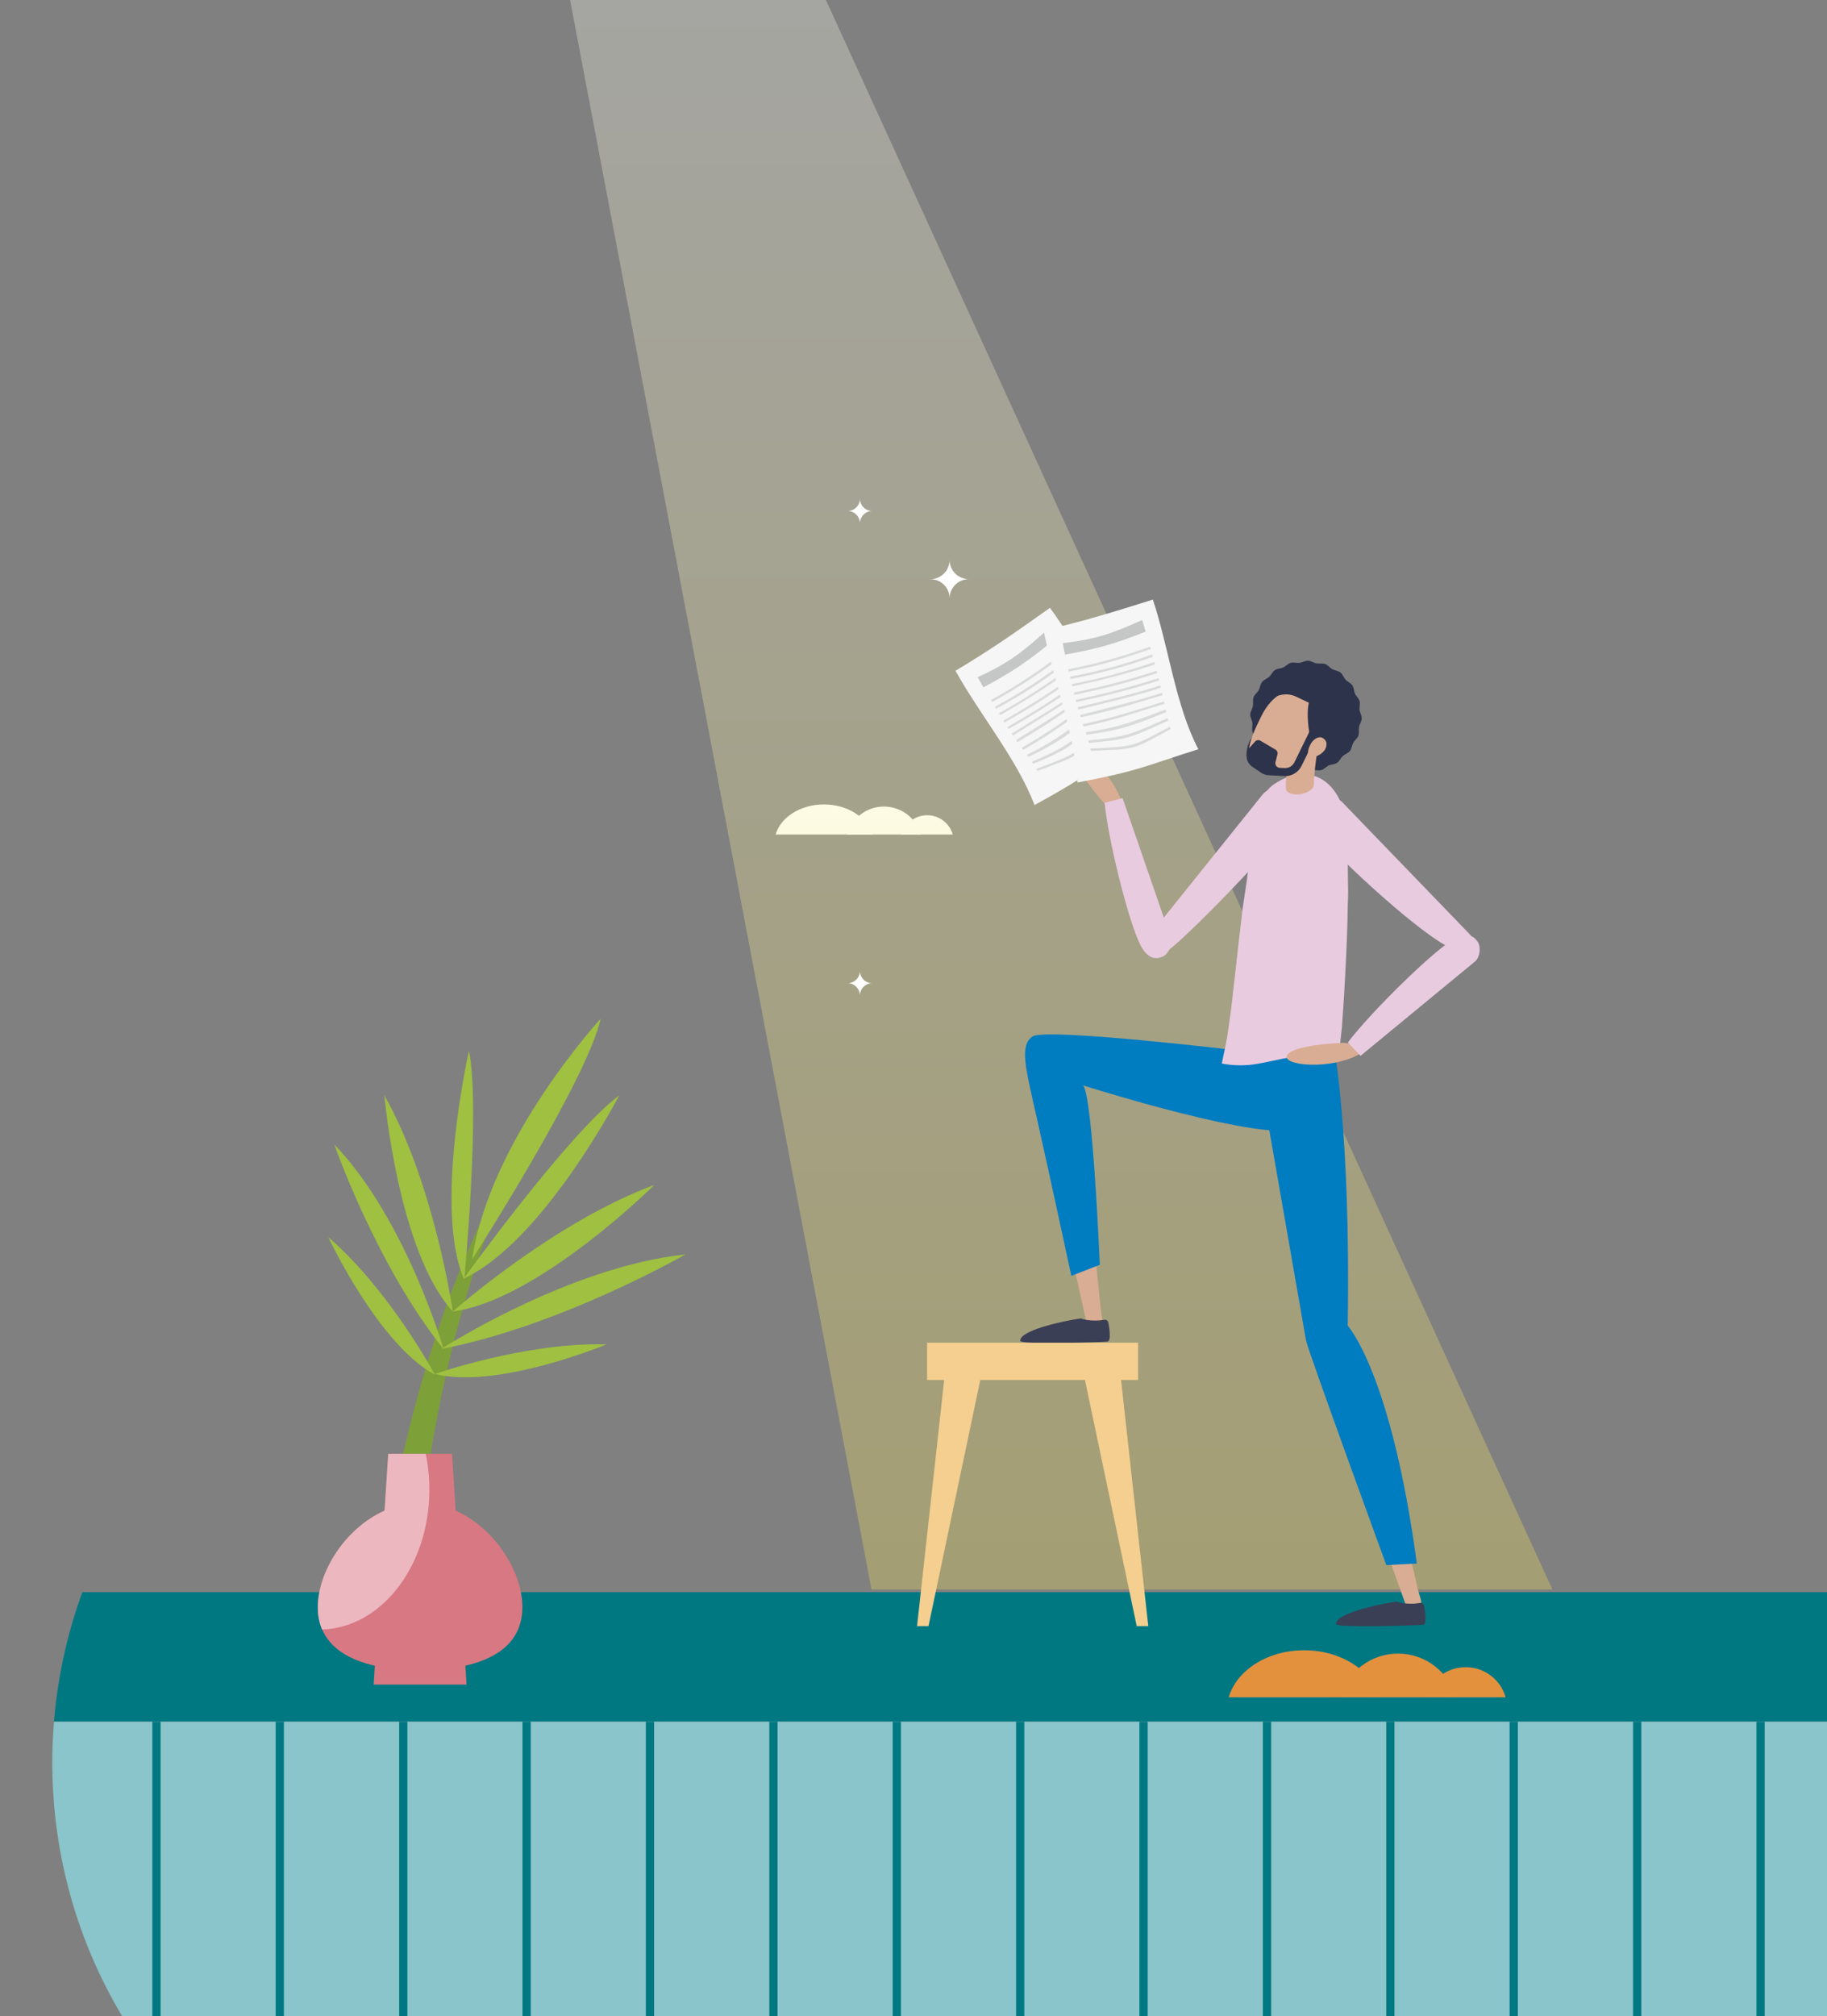 <?xml version="1.0" encoding="UTF-8"?><svg id="uuid-9fe1fbd0-e166-4f37-a882-f5923b8e3edc" xmlns="http://www.w3.org/2000/svg" xmlns:xlink="http://www.w3.org/1999/xlink" viewBox="0 0 287.717 317.435"><rect x="0" y="0" width="287.717" height="317.435" fill="#808080" stroke="none"/><defs><clipPath id="uuid-87faab77-a07a-4017-8747-686eb8d86cf5"><path d="M8.503,271.067c-.168,2.106-.27,4.229-.27,6.386,0,14.608,4.01,28.289,11.002,39.983h484.055c12.856-13.024,22.932-28.812,29.267-46.368H8.503Z" style="fill:none; stroke-width:0px;"/></clipPath><linearGradient id="uuid-d0c9fbf9-a6a7-4b77-bc0a-ca26d2265640" x1="167.124" y1="250.258" x2="167.124" y2="0" gradientUnits="userSpaceOnUse"><stop offset="0" stop-color="#f9e758"/><stop offset="1" stop-color="#fefdf1"/></linearGradient></defs><path d="M533.585,268.169c1.887-5.661,3.387-11.508,4.482-17.489H12.968c-2.039,5.56-3.454,11.424-4.179,17.489-.118.96-.202,1.938-.286,2.898h524.071c.337-.96.691-1.921,1.011-2.898Z" style="fill:#007882; stroke-width:0px;"/><path d="M8.503,271.067c-.168,2.106-.27,4.229-.27,6.386,0,14.608,4.01,28.289,11.002,39.983h484.055c12.856-13.024,22.932-28.812,29.267-46.368H8.503Z" style="fill:#89c5ca; stroke-width:0px;"/><g style="clip-path:url(#uuid-87faab77-a07a-4017-8747-686eb8d86cf5);"><rect x="23.987" y="263.788" width="1.297" height="62.409" style="fill:#007882; stroke-width:0px;"/><rect x="43.414" y="263.788" width="1.297" height="62.409" style="fill:#007882; stroke-width:0px;"/><rect x="62.858" y="263.788" width="1.297" height="62.409" style="fill:#007882; stroke-width:0px;"/><rect x="82.284" y="263.788" width="1.297" height="62.409" style="fill:#007882; stroke-width:0px;"/><rect x="101.711" y="263.788" width="1.297" height="62.409" style="fill:#007882; stroke-width:0px;"/><rect x="121.155" y="263.788" width="1.297" height="62.409" style="fill:#007882; stroke-width:0px;"/><rect x="140.582" y="263.788" width="1.297" height="62.409" style="fill:#007882; stroke-width:0px;"/><rect x="160.009" y="263.788" width="1.297" height="62.409" style="fill:#007882; stroke-width:0px;"/><rect x="179.436" y="263.788" width="1.297" height="62.409" style="fill:#007882; stroke-width:0px;"/><rect x="198.88" y="263.788" width="1.297" height="62.409" style="fill:#007882; stroke-width:0px;"/><rect x="218.306" y="263.788" width="1.297" height="62.409" style="fill:#007882; stroke-width:0px;"/><rect x="237.733" y="263.788" width="1.297" height="62.409" style="fill:#007882; stroke-width:0px;"/><rect x="257.177" y="263.788" width="1.297" height="62.409" style="fill:#007882; stroke-width:0px;"/><rect x="276.604" y="263.788" width="1.297" height="62.409" style="fill:#007882; stroke-width:0px;"/></g><path d="M220.156,260.351c4.33,0,7.986,2.898,9.115,6.874h-18.231c1.129-3.96,4.785-6.874,9.115-6.874Z" style="fill:#e4913e; stroke-width:0px;"/><path d="M230.822,262.491c2.982,0,5.51,2.005,6.285,4.735h-12.586c.792-2.746,3.302-4.735,6.302-4.735Z" style="fill:#e4913e; stroke-width:0px;"/><path d="M217.258,267.225c-1.23-4.229-6.083-7.397-11.879-7.397s-10.649,3.168-11.879,7.397h23.757Z" style="fill:#e4913e; stroke-width:0px;"/><path d="M139.197,126.991c2.763,0,5.105,1.853,5.83,4.398h-11.659c.724-2.544,3.067-4.398,5.83-4.398Z" style="fill:#fff; stroke-width:0px;"/><path d="M146.021,128.356c1.904,0,3.521,1.281,4.027,3.033h-8.054c.505-1.752,2.106-3.033,4.027-3.033Z" style="fill:#fff; stroke-width:0px;"/><path d="M137.344,131.388c-.775-2.713-3.892-4.735-7.599-4.735s-6.807,2.022-7.599,4.735h15.198Z" style="fill:#fff; stroke-width:0px;"/><path d="M59.052,253.833c3.729-28.212,11.49-57.703,28.048-81.181-3.743,6.124-6.898,12.547-9.507,19.185-6.342,16.64-9.921,34.204-11.76,51.871-.369,3.509-.646,7.091-.794,10.523l-5.987-.399h0Z" style="fill:#7da038; stroke-width:0px;"/><path d="M74.345,198.279s18.062-28.104,20.269-37.91c0-0-17.472,18.955-20.269,37.91Z" style="fill:#9fc041; stroke-width:0px;"/><path d="M73.014,201.312s16.411-22.797,24.515-28.862c0-0-12.081,23.151-24.515,28.862Z" style="fill:#9fc041; stroke-width:0px;"/><path d="M71.312,206.484s15.787-14.018,31.744-19.932c0,0-18.382,18.231-31.744,19.932Z" style="fill:#9fc041; stroke-width:0px;"/><path d="M68.499,216.324s14.406-5.038,27.009-4.65c0,0-17.203,7.144-27.009,4.65Z" style="fill:#9fc041; stroke-width:0px;"/><path d="M68.499,216.442s-7.228-13.429-16.798-21.651c0,0,7.885,16.883,16.798,21.651Z" style="fill:#9fc041; stroke-width:0px;"/><path d="M69.476,212.398s19.983-12.94,38.466-14.895c-0,0-19.562,11.255-38.466,14.895Z" style="fill:#9fc041; stroke-width:0px;"/><path d="M73.115,201.48s2.561-26.958.741-36.057c0-.017-5.661,24.97-.741,36.057Z" style="fill:#9fc041; stroke-width:0px;"/><path d="M71.312,206.484s-2.864-20-10.783-34.035c0,.017,2.174,24.717,10.783,34.035Z" style="fill:#9fc041; stroke-width:0px;"/><path d="M69.863,212.432s-5.914-20.472-17.22-32.249c0,0,6.622,19.039,17.22,32.249Z" style="fill:#9fc041; stroke-width:0px;"/><path d="M73.284,262.255l.185,2.982h-14.625l.185-2.982c-3.96-.893-7.009-2.696-8.29-5.695-.438-1.028-.674-2.19-.674-3.505,0-5.661,4.381-12.485,10.514-15.215l.573-8.947h10.042l.556,8.947c6.133,2.73,10.514,9.553,10.514,15.215-.017,5.189-3.673,8.003-8.981,9.2Z" style="fill:#d87882; stroke-width:0px;"/><path d="M67.622,234.521c0,11.996-7.531,21.752-16.9,22.038-.438-1.028-.674-2.19-.674-3.505,0-5.661,4.381-12.485,10.514-15.215l.573-8.947h5.914c.371,1.803.573,3.69.573,5.628Z" style="fill:#ecb7bf; stroke-width:0px;"/><polygon points="244.47 250.258 137.243 250.258 89.779 0 130.065 0 244.47 250.258" style="fill:url(#uuid-d0c9fbf9-a6a7-4b77-bc0a-ca26d2265640); isolation:isolate; opacity:.3; stroke-width:0px;"/><path d="M167.385,165.221c-1.011-1.331-1.988-1.904-3.353-1.651-1.5.286-2.477,1.752-2.14,3.252l9.284,41.718c.152.657.792,1.078,1.449.96s1.112-.758,1.011-1.415l-.27-1.82c-3.033-29.199-2.78-36.124-5.981-41.044Z" style="fill:#d9ad93; stroke-width:0px;"/><path d="M202.802,176.628c5.055-.775,6.066-3.387,6.099-5.24.034-.118.067-.253.084-.371.202-1.516-.91-2.898-2.443-3.033l-42.561-3.96c-.674-.067-1.264.421-1.365,1.095-.034.219,0,.438.084.64.32,1.55,1.466,2.814,3.033,3.269,8.088,2.342,30.497,8.61,37.068,7.599Z" style="fill:#d9ad93; stroke-width:0px;"/><path d="M172.423,207.917c-.91,0-1.719-.135-2.207-.337-3.201.455-9.739,1.954-9.537,3.555.067.59,12.805.202,13.698.101.623-.067.371-1.921.168-2.999-.051-.303-.354-.505-.657-.438-.421.067-.927.118-1.466.118Z" style="fill:#3b3f55; stroke-width:0px;"/><path d="M195.119,165.407s-30.429-3.623-32.502-2.224c-2.072,1.415-1.179,4.701.623,12.67s5.476,25.021,5.476,25.021l4.482-1.735s-1.112-26.655-2.645-28.256c0,0,29.469,9.368,34.052,6.672,4.583-2.696-1.971-12.249-1.971-12.249l-7.515.101Z" style="fill:#007cc1; stroke-width:0px;"/><path d="M212.221,210.158c-1.163-1.196-2.207-1.651-3.538-1.23-1.466.472-2.241,2.056-1.719,3.488l14.406,40.235c.219.64.91.977,1.567.775.64-.202,1.011-.876.826-1.533l-.505-1.769c-6.622-28.559-7.245-35.484-11.036-39.966Z" style="fill:#d9ad93; stroke-width:0px;"/><path d="M209.407,171.337c-2.022-4.701-4.802-5.021-6.605-4.583-.135,0-.253,0-.388.017-1.516.202-2.578,1.617-2.325,3.117l6.858,42.19c.101.657.725,1.129,1.398,1.045.219-.034.421-.118.59-.236,1.415-.708,2.359-2.14,2.409-3.757.253-8.424.691-31.693-1.938-37.792Z" style="fill:#d9ad93; stroke-width:0px;"/><path d="M222.145,252.499c-.91,0-1.719-.135-2.207-.337-3.201.455-9.739,1.954-9.537,3.555.067.59,12.805.202,13.698.101.623-.067.371-1.921.168-2.999-.051-.303-.354-.505-.657-.438-.421.067-.91.118-1.466.118Z" style="fill:#3b3f55; stroke-width:0px;"/><path d="M209.963,164.194s2.78,13.917,2.275,44.532c0,0,6.824,7.329,10.884,37.438l-4.802.253s-12.401-33.9-12.654-35.417-8.357-47.817-8.357-47.817l12.654,1.011Z" style="fill:#007cc1; stroke-width:0px;"/><path d="M176.4,127.412c-1.028.067-2.022-.354-2.679-1.129-1.719-1.988-4.819-5.863-4.583-7.464.337-2.207,6.74,3.336,7.852,8.559l-.59.034Z" style="fill:#d9ad93; stroke-width:0px;"/><path d="M203.628,128.76c1.803-3.083-1.011-4.28-1.078-4.347-.741-.775-2.797-.371-3.656.607l-18.247,22.729c-.337.337.017,2.207.354,2.561.101.118.236.185.388.236.977.505,2.696-.977,3.555-1.702,4.195-3.606,16.344-16.091,18.686-20.084Z" style="fill:#e9cbe0; stroke-width:0px;"/><path d="M173.956,126.401c.59,6.049,3.858,18.989,5.644,22.409,1.466,2.847,3.168,1.904,3.252,1.887.96-.185,1.87-1.803,1.567-2.915l-7.633-22.123-2.831.741Z" style="fill:#e9cbe0; stroke-width:0px;"/><path d="M211.462,159.762c.084-1.078.152-2.157.219-3.235.034-.708.067-1.449.118-2.14.084-1.584.168-3.168.236-4.735.034-.741.067-1.5.084-2.19.067-1.702.118-3.555.135-5.156.017-.691.051-1.432.051-1.904-.067-3.05,0-6.066-.253-8.947-.152-1.685.034-2.46-.539-4.162-1.685-5.105-5.981-6.975-10.75-3.909-.253.168-.674.472-.842.674-1.837,2.072-3.302,3.252-3.05,6.487.286,3.555-.59,8.542-1.179,12.435-.034.236-.118,1.163-.185,1.685-.084.741-.202,1.668-.303,2.561-.152,1.247-.32,2.645-.455,3.976-.084.809-.185,1.702-.286,2.561-.185,1.5-.354,3.083-.522,4.6-.051.421-.101.859-.168,1.281-.051.32-.084.64-.135.977-.101.775-.219,1.584-.337,2.342-.101.657-.219,1.247-.354,1.904-.168.859-.354,1.719-.539,2.578,1.904.371,3.825.371,5.712.034,3.184-.573,6.234-1.516,9.469-1.382,1.078.051,2.089.354,3.134.573.236-1.634.438-3.269.607-4.92.034-.657.084-1.331.135-1.988Z" style="fill:#e9cbe0; stroke-width:0px;"/><path d="M197.41,109.788c.152-.438.59-.725.809-1.129s.253-.927.522-1.281c.286-.354.792-.505,1.129-.809s.522-.809.893-1.061.91-.236,1.314-.421c.404-.185.741-.607,1.179-.725s.927.051,1.382,0,.893-.354,1.348-.337.876.337,1.314.421.944-.051,1.382.101c.438.152.725.59,1.129.809s.927.253,1.281.522c.354.286.505.792.809,1.129s.809.522,1.062.893.236.91.421,1.314c.185.404.607.741.725,1.179s-.051.927,0,1.382.354.893.337,1.348-.337.876-.421,1.314.051.944-.101,1.382c-.152.438-.59.725-.809,1.129s-.253.927-.522,1.281c-.286.354-.792.505-1.129.809s-.522.809-.893,1.061-.91.236-1.314.421c-.404.185-.741.607-1.179.725s-.927-.051-1.382,0-.893.354-1.348.337-.876-.337-1.314-.421-.944.051-1.382-.101c-.438-.152-.725-.59-1.129-.809s-.927-.253-1.281-.522c-.354-.286-.505-.792-.809-1.129s-.809-.522-1.062-.893-.236-.91-.421-1.314c-.185-.404-.607-.741-.725-1.179-.118-.438.051-.927,0-1.382s-.354-.893-.337-1.348.337-.876.421-1.314c.084-.438-.051-.96.101-1.382Z" style="fill:#2d334a; stroke-width:0px;"/><path d="M196.298,119.055s-.118-2.022,1.196-3.37c1.314-1.348,1.331.657,1.331.657l-2.527,2.713Z" style="fill:#2d334a; stroke-width:0px;"/><path d="M208.75,118.566c-.135.152-2.426,3.033-2.999,2.915-.792-.168.253-2.628.253-2.628l2.746-.286Z" style="fill:#2d334a; stroke-width:0px;"/><path d="M199.938,111.187s-.27-1.887.725-2.864c.944-.927,2.393-1.769,6.419.421.573.32.842.994.64,1.617l-.573,1.769-7.211-.944Z" style="fill:#2d334a; stroke-width:0px;"/><path d="M207.048,116.966c-1.196,2.426-2.359,4.364-4.33,4.937-.691.202-1.5.303-2.376.152-.539-.101-1.112-.286-1.685-.607-1.5-.842-2.022-1.954-1.971-3.269.067-1.516.91-3.302,1.904-5.341,1.87-3.825,4.718-4.836,7.06-3.69,2.342,1.112,3.269,3.993,1.398,7.818Z" style="fill:#d9ad93; stroke-width:0px;"/><path d="M207.722,116.326l-4.414-.691c-.101.607-.893,6.369-.809,8.559.118.674,1.213,1.061,2.426.826,1.095-.202,1.921-.809,1.988-1.432h0c-.051-1.297.472-5.139.809-7.262Z" style="fill:#d9ad93; stroke-width:0px;"/><path d="M208.564,118.802s-1.163-.034-1.752-1.264c-.758-1.601-.96-4.617-.842-5.914.219-2.291,1.011-2.662,1.011-2.662,0,0,3.976,1.668,4.398,3.302.64,2.477-2.814,6.537-2.814,6.537Z" style="fill:#2d334a; stroke-width:0px;"/><path d="M206.576,114.438l-2.73,5.577c-.286.59-.893.944-1.55.91l-.758-.034c-.455-.017-.792-.472-.674-.91l.32-1.23c.067-.27-.051-.556-.286-.708l-2.426-1.432c-.253-.152-.59-.101-.792.118l-.842.927c-.826.91-.657,2.359.354,3.05l1.415.96c.303.202.657.337,1.011.371.034,0,.051,0,.084.017h.051l.573.034h0l1.904.101c1.163.067,2.241-.573,2.746-1.617l2.73-5.577-1.129-.556Z" style="fill:#2d334a; stroke-width:0px;"/><path d="M208.716,117.909c-.404.826-1.735,1.5-2.342,1.196-.607-.286-.421-1.045-.017-1.87.404-.826,1.264-1.365,1.87-1.078.59.286.893.91.489,1.752Z" style="fill:#d9ad93; stroke-width:0px;"/><path d="M206.627,110.883l-2.477-1.179c-.826-.404-1.769-.489-2.662-.236l-1.213.32,2.275-1.752,2.342.219,2.426,1.398-.691,1.23Z" style="fill:#2d334a; stroke-width:0px;"/><path d="M206.947,130.411c-2.072-2.898.607-4.364.674-4.431.674-.842,2.746-.623,3.707.27l20.252,20.977c.354.303-.135.91-.438,1.281-.101.118-.219.219-.354.27-.927.59-2.393.472-3.37-.067-5.122-2.898-17.776-14.507-20.471-18.298Z" style="fill:#e9cbe0; stroke-width:0px;"/><path d="M214.007,165.356c-.657-.775-1.651-1.213-2.679-1.163-2.628.135-7.565.556-8.559,1.837-1.365,1.769,7.077,2.578,11.609-.236l-.371-.438Z" style="fill:#d9ad93; stroke-width:0px;"/><path d="M212.254,164.143c3.673-4.853,13.21-14.17,16.512-16.175,2.73-1.651,3.707.034,3.757.084.725.657.657,2.511-.202,3.302l-18.062,14.878-2.005-2.089Z" style="fill:#e9cbe0; stroke-width:0px;"/><rect x="146.004" y="211.404" width="33.226" height="5.863" style="fill:#f5cf8f; stroke-width:0px;"/><polygon points="154.681 215.819 148.851 215.819 144.42 256.021 146.223 256.021 154.681 215.819" style="fill:#f5cf8f; stroke-width:0px;"/><polygon points="170.553 215.819 176.383 215.819 180.831 256.021 179.011 256.021 170.553 215.819" style="fill:#f5cf8f; stroke-width:0px;"/><path d="M179.416,115.921c-7.717,5.493-7.734,6.015-16.495,10.834-2.78-7.262-8.559-14.153-12.451-21.145,5.695-3.404,9.486-6.082,14.878-9.907,4.751,6.453,8.509,14.743,14.069,20.219Z" style="fill:#f6f6f6; stroke-width:0px;"/><path d="M165.835,100.858c-3.909,3.235-6.487,4.987-10.969,7.363-.303-.522-.607-1.061-.91-1.601,4.853-2.224,6.841-3.774,10.8-7.312.354.505.708,1.028,1.078,1.55Z" style="fill:#c5c6c6; stroke-width:0px;"/><path d="M167.419,103.217c-3.774,2.881-7.026,5.038-11.188,7.329-.067-.101-.135-.202-.185-.32,4.179-2.325,7.363-4.431,11.154-7.329.084.101.152.202.219.32Z" style="fill:#d9dada; stroke-width:0px;"/><path d="M168.127,104.278c-3.673,2.847-7.161,5.105-11.255,7.312-.067-.101-.135-.202-.185-.32,4.111-2.224,7.531-4.448,11.238-7.312.051.101.135.202.202.32Z" style="fill:#d9dada; stroke-width:0px;"/><path d="M168.801,105.323c-3.74,2.763-7.279,4.97-11.306,7.279-.067-.101-.118-.202-.185-.303,4.061-2.258,7.548-4.532,11.289-7.279.067.101.135.202.202.303Z" style="fill:#d9dada; stroke-width:0px;"/><path d="M169.542,106.486c-3.74,2.763-7.312,4.97-11.339,7.279-.067-.101-.118-.202-.185-.303,4.027-2.308,7.582-4.516,11.323-7.279.084.101.152.202.202.303Z" style="fill:#d9dada; stroke-width:0px;"/><path d="M170.199,107.513c-3.791,2.763-7.312,4.92-11.356,7.262-.067-.101-.118-.202-.185-.303,4.044-2.325,7.565-4.532,11.356-7.262.067.101.118.202.185.303Z" style="fill:#d9dada; stroke-width:0px;"/><path d="M170.839,108.508c-3.825,2.78-7.38,4.802-11.306,7.296-.067-.101-.135-.202-.202-.303,3.926-2.477,7.515-4.516,11.323-7.279.051.084.118.185.185.286Z" style="fill:#d9dada; stroke-width:0px;"/><path d="M171.463,109.519c-3.926,2.713-7.043,4.886-11.221,7.312-.084-.101-.152-.202-.219-.32,3.993-2.477,7.38-4.566,11.255-7.312.051.118.118.219.185.32Z" style="fill:#d9dada; stroke-width:0px;"/><path d="M172.137,110.732c-4.01,2.814-6.605,4.836-11.002,7.329-.084-.101-.168-.219-.236-.32,4.296-2.477,7.093-4.532,11.053-7.329.067.101.135.219.185.32Z" style="fill:#d9dada; stroke-width:0px;"/><path d="M172.794,111.911c-4.28,3.538-5.712,4.802-10.834,7.262-.084-.118-.152-.219-.236-.337,4.97-2.46,6.639-3.976,10.868-7.279.067.101.135.236.202.354Z" style="fill:#d9dada; stroke-width:0px;"/><path d="M173.518,113.09c-4.633,4.195-4.869,4.701-10.8,7.178-.067-.118-.152-.219-.219-.337,5.644-2.409,6.335-3.168,10.8-7.195.067.135.135.253.219.354Z" style="fill:#d9dada; stroke-width:0px;"/><path d="M174.277,114.236c-5.055,5.274-4.077,4.549-10.884,7.144-.067-.101-.135-.219-.202-.32,6.419-2.443,6.099-2.123,10.851-7.144.084.101.168.219.236.32Z" style="fill:#d9dada; stroke-width:0px;"/><path d="M188.716,117.96c-9.031,2.864-9.216,3.353-19.023,5.24-.404-7.751-3.808-16.108-5.341-23.942,6.47-1.483,10.901-2.881,17.203-4.853,2.527,7.599,3.555,16.647,7.161,23.555Z" style="fill:#f6f6f6; stroke-width:0px;"/><path d="M180.426,99.443c-4.718,1.887-7.717,2.746-12.704,3.623-.135-.59-.253-1.196-.371-1.803,5.307-.623,7.666-1.483,12.519-3.639.185.623.371,1.213.556,1.82Z" style="fill:#c5c6c6; stroke-width:0px;"/><path d="M181.218,102.189c-4.482,1.584-8.222,2.628-12.889,3.538-.034-.118-.051-.236-.084-.354,4.701-.927,8.357-1.954,12.873-3.555.034.118.067.236.101.371Z" style="fill:#d9dada; stroke-width:0px;"/><path d="M181.555,103.402c-4.364,1.567-8.391,2.645-12.957,3.488-.034-.118-.051-.236-.084-.354,4.583-.842,8.542-1.921,12.94-3.505.034.135.067.253.101.371Z" style="fill:#d9dada; stroke-width:0px;"/><path d="M181.875,104.615c-4.414,1.466-8.458,2.494-12.991,3.454-.034-.118-.051-.236-.084-.354,4.566-.893,8.576-1.988,12.974-3.471.034.135.067.253.101.371Z" style="fill:#d9dada; stroke-width:0px;"/><path d="M182.229,105.963c-4.414,1.483-8.475,2.477-13.024,3.437-.034-.118-.051-.236-.084-.354,4.532-.96,8.61-1.971,13.007-3.437.034.118.067.236.101.354Z" style="fill:#d9dada; stroke-width:0px;"/><path d="M182.533,107.126c-4.465,1.466-8.475,2.426-13.041,3.42-.034-.118-.051-.236-.084-.354,4.566-.96,8.593-2.005,13.041-3.42.034.135.051.236.084.354Z" style="fill:#d9dada; stroke-width:0px;"/><path d="M182.819,108.272c-4.482,1.466-8.492,2.308-13.007,3.454-.034-.118-.067-.236-.101-.354,4.499-1.146,8.542-1.988,13.007-3.454.051.135.084.253.101.354Z" style="fill:#d9dada; stroke-width:0px;"/><path d="M183.122,109.434c-4.566,1.382-8.205,2.494-12.923,3.505-.034-.118-.084-.236-.118-.371,4.549-1.129,8.425-2.072,12.957-3.488.017.118.051.236.084.354Z" style="fill:#d9dada; stroke-width:0px;"/><path d="M183.392,110.799c-4.684,1.449-7.767,2.561-12.721,3.589-.051-.118-.084-.253-.135-.371,4.853-1.028,8.138-2.14,12.772-3.572.034.101.067.236.084.354Z" style="fill:#d9dada; stroke-width:0px;"/><path d="M183.661,112.113c-5.156,2.056-6.908,2.814-12.553,3.572-.034-.135-.084-.27-.118-.388,5.493-.809,7.531-1.735,12.586-3.589.017.135.051.27.084.404Z" style="fill:#d9dada; stroke-width:0px;"/><path d="M183.965,113.461c-5.695,2.561-6.082,2.982-12.485,3.505-.034-.135-.067-.253-.101-.388,6.116-.556,7.009-1.061,12.485-3.521.034.152.067.27.101.404Z" style="fill:#d9dada; stroke-width:0px;"/><path d="M184.352,114.792c-6.436,3.471-5.274,3.067-12.553,3.437-.034-.118-.051-.253-.084-.371,6.858-.354,6.453-.152,12.519-3.454.034.135.067.253.118.388Z" style="fill:#d9dada; stroke-width:0px;"/><path d="M133.485,154.801c1.062,0,1.938-.859,1.938-1.938,0,1.061.859,1.938,1.938,1.938-1.062,0-1.938.859-1.938,1.938-.017-1.078-.876-1.938-1.938-1.938Z" style="fill:#fff; stroke-width:0px;"/><path d="M133.485,80.454c1.062,0,1.938-.859,1.938-1.938,0,1.061.859,1.938,1.938,1.938-1.062,0-1.938.859-1.938,1.938,0-1.078-.876-1.938-1.938-1.938Z" style="fill:#fff; stroke-width:0px;"/><path d="M146.509,91.187c1.685,0,3.033-1.365,3.033-3.033,0,1.685,1.365,3.033,3.033,3.033-1.685,0-3.033,1.365-3.033,3.033.017-1.685-1.348-3.033-3.033-3.033Z" style="fill:#fff; stroke-width:0px;"/></svg>